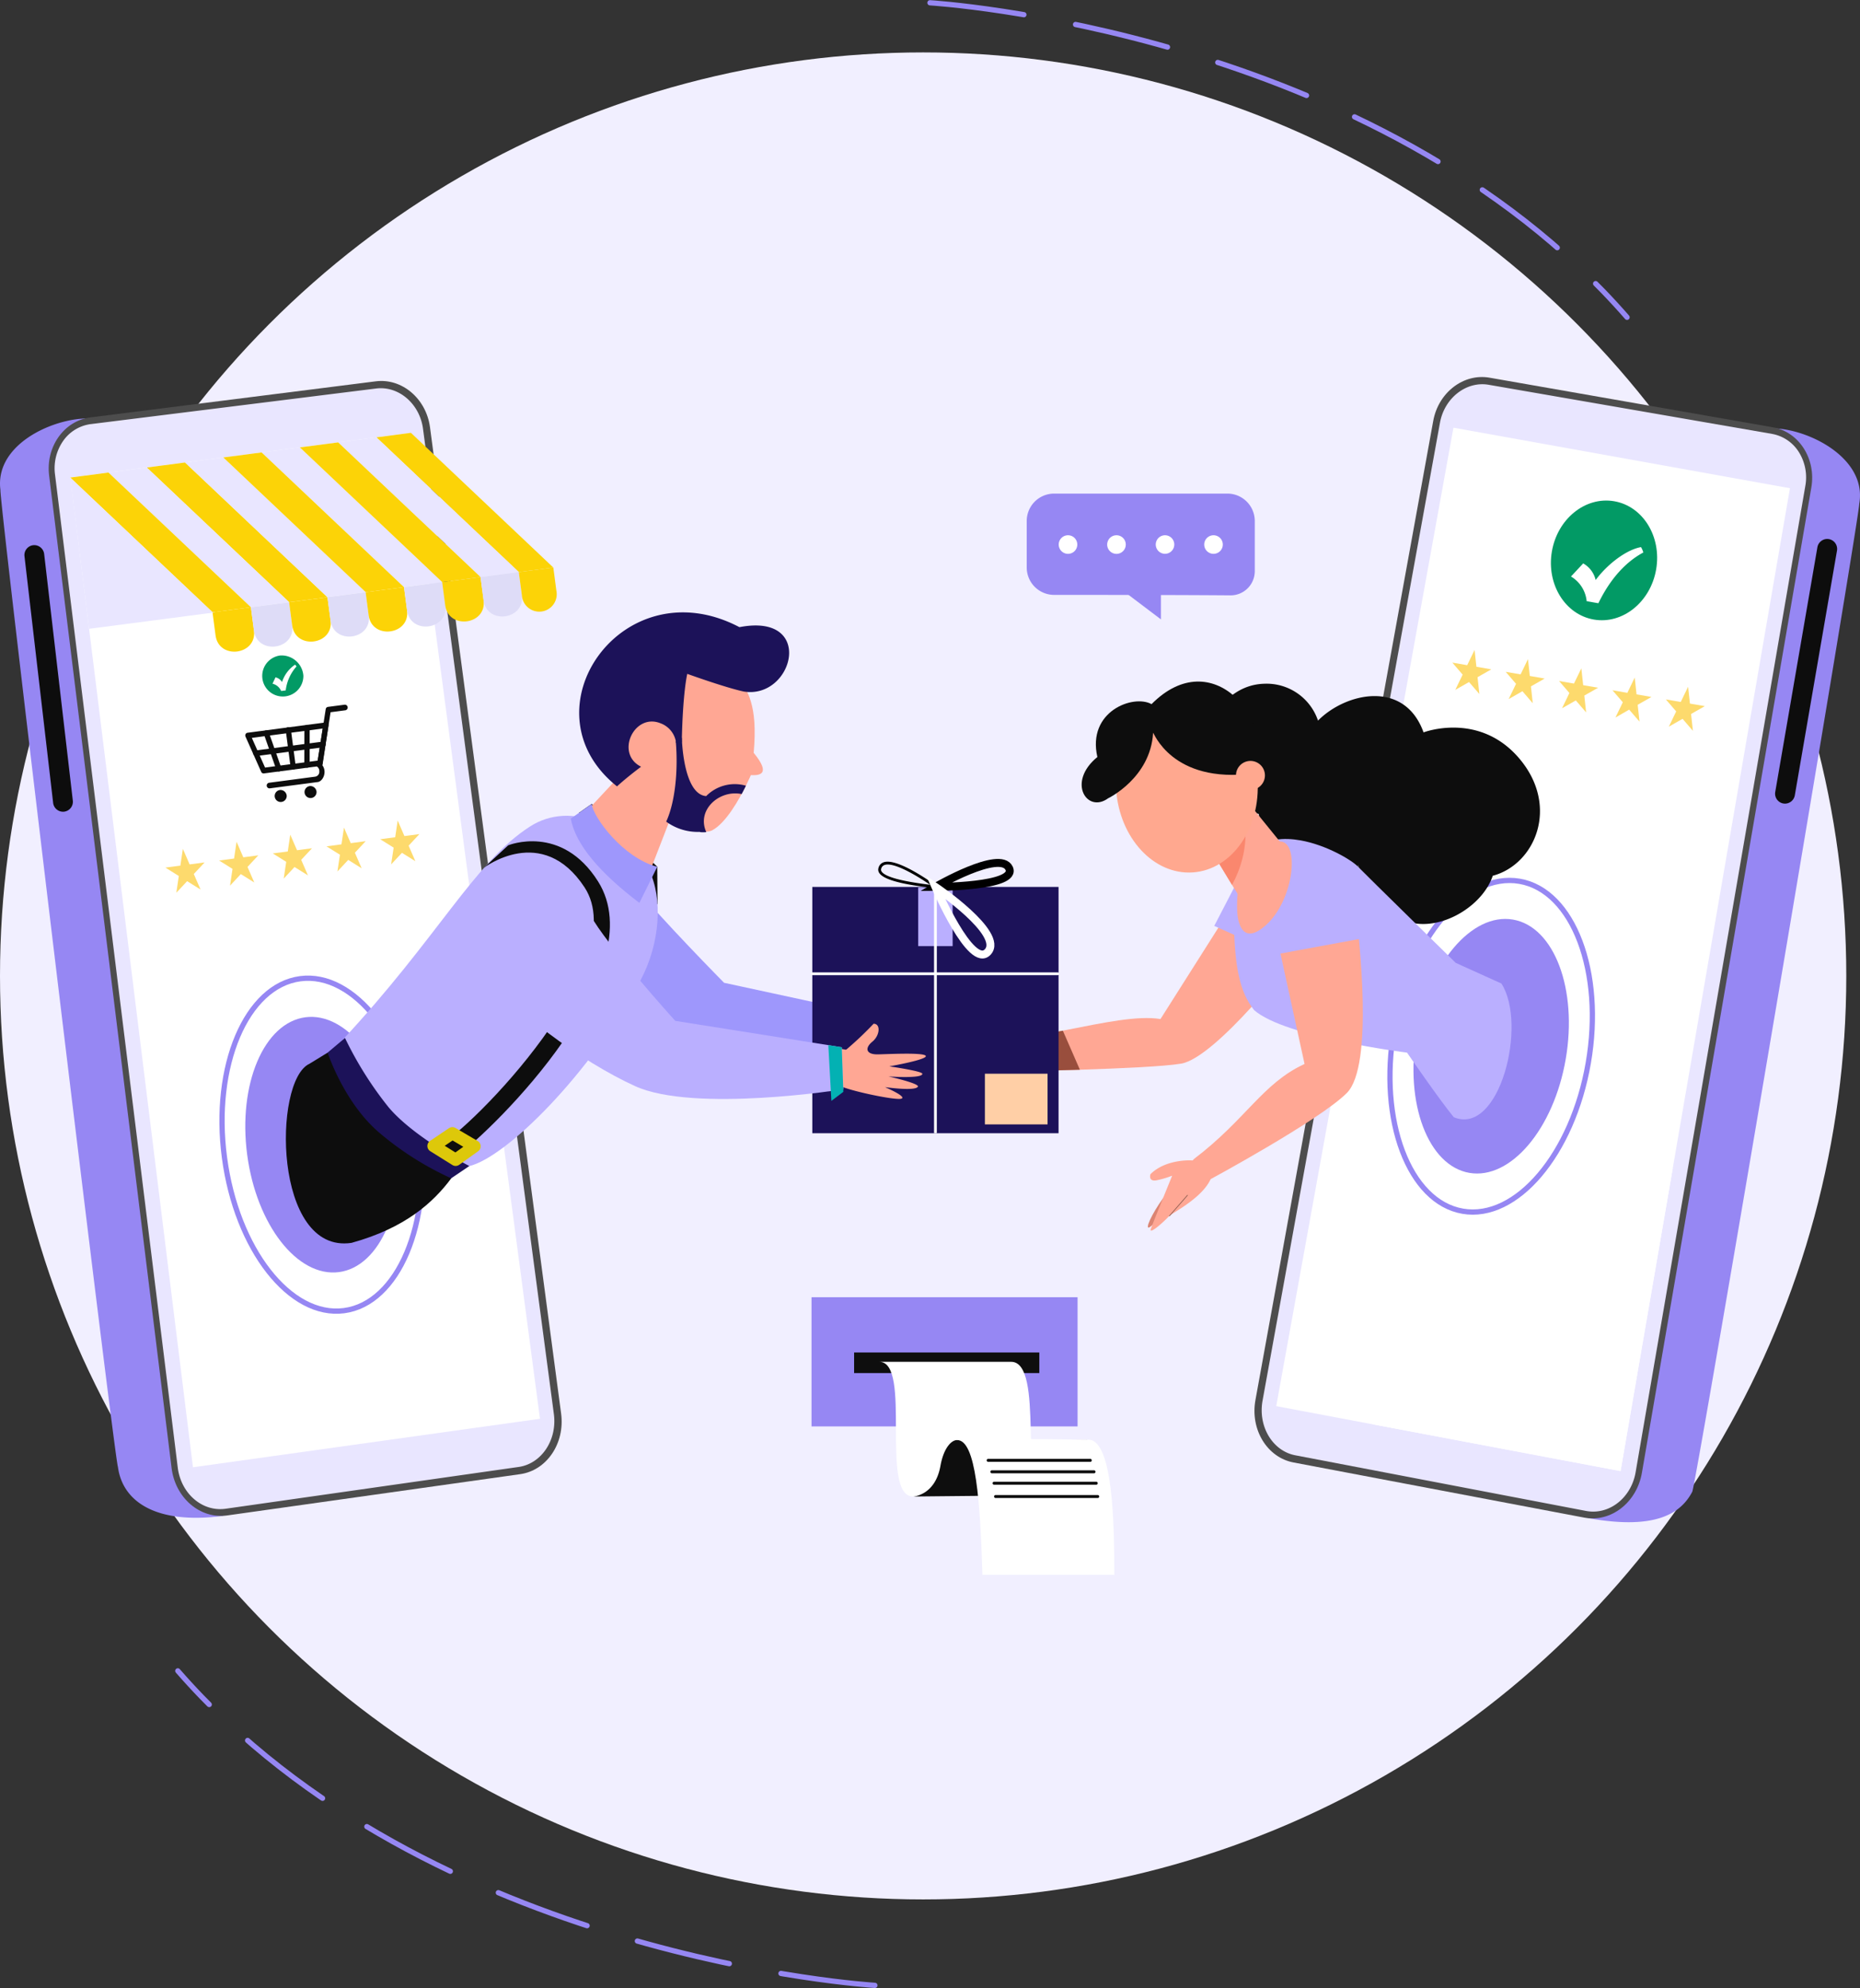 <svg xmlns="http://www.w3.org/2000/svg" width="353.608" height="377.824" viewBox="0 0 353.608 377.824">
  <rect x="0" y="0" width="353.608" height="377.824" fill="#333333" stroke="none"/>
  <g id="Group_2024" data-name="Group 2024" transform="translate(-177 -6812.039)">
    <circle id="Ellipse_96" data-name="Ellipse 96" cx="175.5" cy="175.5" r="175.5" transform="translate(177 6822)" fill="#f1efff"/>
    <g id="Online-first_brands" data-name="Online-first brands" transform="translate(176.992 6883.675)">
      <path id="Path_34200" data-name="Path 34200" d="M1333.048,269.038c2.178-12.1-20.4-18.194-21.254-11.777l-41.157-7.6c-4.77-.83-9.408,2.762-10.36,8.029l-32.708,180.957c-.987,5.458,2.143,10.624,6.993,11.541l44.888,8.685a5.745,5.745,0,0,0,2.084,2.9c12.593,2.265,17.551-.771,19.774-5.017C1302,455.64,1333.146,271.417,1333.048,269.038Z" transform="translate(-979.581 -244.903)" fill="#9687f3"/>
      <path id="Path_34201" data-name="Path 34201" d="M1263.3,452.992l-55.276-10.481c-5.027-.938-8.272-6.253-7.254-11.864l33.8-186.071c.98-5.413,5.777-9.088,10.718-8.216l53.848,9.425c4.975.875,8.254,6,7.316,11.444l-32.212,187.252C1273.263,450.119,1268.364,453.937,1263.3,452.992Z" transform="translate(-962.088 -236.22)" fill="#4d4d4d"/>
      <path id="Path_34202" data-name="Path 34202" d="M1267.233,454.418a7.413,7.413,0,0,1-1.042-.122l-55.238-10.568c-4.318-.809-7.129-5.461-6.253-10.363L1238.433,247.5c.858-4.725,5.03-7.956,9.276-7.212l53.872,9.335.368.076a7.622,7.622,0,0,1,4.784,3.491,9.089,9.089,0,0,1,1.16,6.319L1275.63,446.945C1274.876,451.381,1271.277,454.6,1267.233,454.418Z" transform="translate(-964.671 -238.799)" fill="#e9e6ff"/>
      <path id="Path_34203" data-name="Path 34203" d="M796.063,39.236,775.729,157.188l-11.867,68.825L698.4,213.669l.538-2.963L732.092,27.73Z" transform="translate(-455.766 -18.089)" fill="#fff"/>
      <path id="Path_34204" data-name="Path 34204" d="M751.12,481.364l47.147,8.89L808.2,432.64Z" transform="translate(-490.17 -282.33)" fill="#fff"/>
      <ellipse id="Ellipse_243" data-name="Ellipse 243" cx="24.433" cy="14.39" rx="24.433" ry="14.39" transform="matrix(0.17, -0.985, 0.985, 0.17, 265.169, 148.807)" fill="#9687f3"/>
      <ellipse id="Ellipse_244" data-name="Ellipse 244" cx="31.826" cy="18.743" rx="31.826" ry="18.743" transform="matrix(0.17, -0.985, 0.985, 0.17, 259.623, 155.353)" fill="none" stroke="#9687f3" stroke-miterlimit="10" stroke-width="1"/>
      <path id="Path_34205" data-name="Path 34205" d="M1173.819,412.956s3.03-8.73,11.048-8.956a10.323,10.323,0,0,1,10.207,7.007c5.239-5.3,16.425-7.865,20.066,2.237,0,0,10.592-4.061,18.246,5.017s2.963,20.091-5.093,22.234c-2.369,7.122-13.66,12.538-19.479,6.681s-6.052-8.751-6.052-8.751-4.777,5.944-11.749,2.922-7.181-12.559-7.181-12.559S1171.988,424.556,1173.819,412.956Z" transform="translate(-944.497 -345.701)" fill="#0d0d0d"/>
      <path id="Path_34206" data-name="Path 34206" d="M1118.581,525.921c-1.647,2.887-16.551,21.744-23.071,22.832-3.2.535-11.544.907-19.236,1.157-2.359.073-4.652.132-6.715.188-4.968.122-8.609.177-8.609.177v-5.868c2.918-.309,5.809-.768,8.609-1.271,1.39-.254,2.779-.518,4.1-.778,7.236-1.417,13.6-2.779,17.937-2.084l13.528-21.338C1110.559,510.249,1122.931,518.313,1118.581,525.921Z" transform="translate(-870.965 -418.255)" fill="#ffa794"/>
      <path id="Path_34207" data-name="Path 34207" d="M1182.71,508.208l-4.131,7.959,15.682,7.028s7.99-9.925-1.3-16.141C1186.369,502.643,1182.71,508.208,1182.71,508.208Z" transform="translate(-947.729 -411.847)" fill="#baafff"/>
      <path id="Path_34208" data-name="Path 34208" d="M1231,541.808c-2.665-3.22-8.89-12.277-8.89-12.277s-23.2-2.894-29.074-8.084c-2.887-3.589-3.557-8.522-3.822-15.345-.035-.9-.063-1.831-.083-2.8-.313-13.09,6.344-15.241,12.711-14.112,4.933.875,9.689,3.717,10.895,4.958,1.542,1.595,18.631,18.326,18.631,18.326l8.685,3.926C1245.049,524.16,1239.705,545.421,1231,541.808Z" transform="translate(-954.608 -401.128)" fill="#baafff"/>
      <path id="Path_34209" data-name="Path 34209" d="M1180.324,518.844l5.843,26.75c-8.015,3.7-11.089,10.519-21.032,18.065-2.408,2.38-1.223,6.125,2.859,4,0,0,21-11.329,26.212-16.547s2.224-29.922,1.845-33.612C1195.054,507.779,1179.608,507.435,1180.324,518.844Z" transform="translate(-938.148 -415.038)" fill="#ffa794"/>
      <path id="Path_34210" data-name="Path 34210" d="M1179.709,486.136c-.587-.9-1.39-2.185-2.251-3.592-2.349-3.846-5.138-8.581-5.138-8.581l6.858-6.111,1.153-1.042,7.261,8.949C1190.854,478.862,1181.9,489.489,1179.709,486.136Z" transform="translate(-943.644 -386.694)" fill="#ffa794"/>
      <path id="Path_34211" data-name="Path 34211" d="M1177.878,488.433c-2.352-3.846-5.558-9.262-5.558-9.262l7.612-4.381C1180.338,476.253,1181.5,481.749,1177.878,488.433Z" transform="translate(-943.644 -391.902)" fill="#fa876e"/>
      <path id="Path_34212" data-name="Path 34212" d="M1210.32,520.29l17.211-3.172s-.2-16.137-11.871-13.49C1206.38,505.738,1210.32,520.29,1210.32,520.29Z" transform="translate(-967.9 -410.53)" fill="#baafff"/>
      <path id="Path_34213" data-name="Path 34213" d="M1196.476,506.244c-4.061,3.564-5.274.125-5.392-2.856-.327-8.372,3.54-12.68,7.9-13.118C1203.094,489.86,1202.01,501.38,1196.476,506.244Z" transform="translate(-955.877 -401.997)" fill="#ffa794"/>
      <path id="Path_34214" data-name="Path 34214" d="M1147.26,681.3s-4.516,5.211-4.937,4.864,1.337-3.731,3.655-6.674C1148.517,676.27,1149.58,678.973,1147.26,681.3Z" transform="translate(-924.028 -524.523)" fill="#db8472"/>
      <path id="Path_34215" data-name="Path 34215" d="M1151.318,664.725s-4.863-.292-7.782,2.63c0,0-.514,1.546,1.331,1.122a17.4,17.4,0,0,0,2.8-.844s-3.766,9.224-4.072,10.172,1.838-.754,3.533-2.529c.921-.768,6.83-3.742,8.074-7.549C1156.109,664.961,1151.318,664.725,1151.318,664.725Z" transform="translate(-924.817 -515.846)" fill="#ffa794"/>
      <path id="Path_34216" data-name="Path 34216" d="M1153.885,687.694a.051.051,0,0,1-.042-.09l3.446-3.94a.062.062,0,0,1,.09,0,.066.066,0,0,1,0,.094l-3.446,3.936a.055.055,0,0,1-.049,0Z" transform="translate(-931.574 -528.199)" fill="#87584c"/>
      <ellipse id="Ellipse_245" data-name="Ellipse 245" cx="13.471" cy="16.699" rx="13.471" ry="16.699" transform="translate(211.031 61.777) rotate(-4.004)" fill="#ffa88f"/>
      <path id="Path_34217" data-name="Path 34217" d="M1119.607,412.568c.021-.347,3.418,9.79,19.132,7.709,4.374-9.863-7.789-24.906-19.431-13.163-3.474-1.918-12.288,1.362-10.3,10.05-5.864,4.784-1.959,10.77,2.032,7.851C1111.04,425.015,1119.1,421.173,1119.607,412.568Z" transform="translate(-900.377 -344.938)" fill="#0d0d0d"/>
      <path id="Path_34218" data-name="Path 34218" d="M1190.885,450.438a2.752,2.752,0,1,0-.339-2.08,2.752,2.752,0,0,0,.339,2.08Z" transform="translate(-955.49 -373.268)" fill="#ffa88f"/>
      <ellipse id="Ellipse_246" data-name="Ellipse 246" cx="11.408" cy="10.057" rx="11.408" ry="10.057" transform="translate(293.109 44.402) rotate(-80.256)" fill="#029a65"/>
      <path id="Path_34219" data-name="Path 34219" d="M1387.113,329.28c-2.63.445-6.274,3.082-8.623,6.253a4.911,4.911,0,0,0-2.369-3.158l-2.321,2.491a6.143,6.143,0,0,1,2.981,4.693l2.227.386c1.011-2.06,3.606-6.993,8.543-9.644A4.071,4.071,0,0,0,1387.113,329.28Z" transform="translate(-1075.129 -296.943)" fill="#fff"/>
      <path id="Path_34220" data-name="Path 34220" d="M799,149.3l.347,3.2,2.828.49-2.612,1.49.347,3.2-1.963-2.279-2.616,1.49,1.4-2.9-1.963-2.282,2.828.49Z" transform="translate(-518.656 -97.425)" fill="#fdda6d"/>
      <path id="Path_34221" data-name="Path 34221" d="M828.211,154.33l.347,3.2,2.828.49-2.612,1.49.347,3.2-1.963-2.282-2.616,1.494,1.4-2.9-1.963-2.279,2.831.486Z" transform="translate(-537.718 -100.707)" fill="#fdda6d"/>
      <path id="Path_34222" data-name="Path 34222" d="M857.421,159.37l.347,3.2,2.831.486-2.616,1.49.347,3.2-1.963-2.279-2.616,1.49,1.4-2.9-1.966-2.282,2.831.49Z" transform="translate(-556.78 -103.996)" fill="#fdda6d"/>
      <path id="Path_34223" data-name="Path 34223" d="M886.631,164.4l.347,3.2,2.831.49-2.616,1.49.351,3.2-1.966-2.282L882.966,172l1.4-2.9-1.966-2.279,2.831.486Z" transform="translate(-575.843 -107.279)" fill="#fdda6d"/>
      <path id="Path_34224" data-name="Path 34224" d="M915.848,169.44l.347,3.2,2.831.486-2.616,1.49.351,3.2-1.966-2.279-2.613,1.49,1.4-2.9-1.963-2.282,2.828.49Z" transform="translate(-594.911 -110.568)" fill="#fdda6d"/>
      <path id="Path_34225" data-name="Path 34225" d="M1092.445,601.214c-2.359.073-4.652.132-6.715.188v-6.948c1.39-.254,2.147-.4,3.474-.664Z" transform="translate(-887.136 -469.56)" fill="#994e3d"/>
      <path id="Path_34226" data-name="Path 34226" d="M514.189,267.048c-1.6-12.194,21.244-17.207,21.789-10.77l41.47-5.645c4.808-.6,9.269,3.207,9.967,8.511L611.5,441.453c.726,5.5-2.644,10.509-7.532,11.193l-45.25,6.573a5.759,5.759,0,0,1-2.234,2.8c-12.687,1.668-19.087-2.689-19.955-9.31C535.909,451.549,513.977,269.421,514.189,267.048Z" transform="translate(-514.1 -245.577)" fill="#9687f3"/>
      <path id="Path_34227" data-name="Path 34227" d="M574.635,454l55.724-7.848c5.065-.695,8.56-5.854,7.81-11.506l-24.93-187.464c-.726-5.447-5.354-9.352-10.318-8.713l-54.248,6.858c-5.013.643-8.532,5.6-7.837,11.086L564.112,444.97C564.807,450.667,569.528,454.7,574.635,454Z" transform="translate(-531.485 -237.637)" fill="#4d4d4d"/>
      <path id="Path_34228" data-name="Path 34228" d="M575.447,455.371a7.989,7.989,0,0,0,1.042-.069l55.686-7.938c4.353-.6,7.382-5.117,6.726-10.054L614.023,250.057c-.632-4.759-4.648-8.185-8.925-7.643l-54.261,6.767a1.971,1.971,0,0,0-.372.059,7.594,7.594,0,0,0-4.94,3.259,9.081,9.081,0,0,0-1.463,6.253L567.4,447.5C567.96,451.977,571.4,455.36,575.447,455.371Z" transform="translate(-533.596 -240.218)" fill="#e9e6ff"/>
      <path id="Path_34229" data-name="Path 34229" d="M38.51,39.1,61.818,227.189l65.973-9.217L102.95,30.64Z" transform="translate(-25.126 -19.988)" fill="#fff"/>
      <path id="Path_34230" data-name="Path 34230" d="M114.668,72.36l-7.278.955-27.07-25.6L87.6,46.76Z" transform="translate(-52.411 -30.508)" fill="#fcd307"/>
      <path id="Path_34231" data-name="Path 34231" d="M93.718,75.11l-7.271.955L59.37,50.465l7.278-.955Z" transform="translate(-38.739 -32.302)" fill="#e9e6ff"/>
      <path id="Path_34232" data-name="Path 34232" d="M72.782,77.86l-7.282.959-27.07-25.6L45.7,52.26Z" transform="translate(-25.074 -34.097)" fill="#fcd307"/>
      <path id="Path_34233" data-name="Path 34233" d="M135.621,69.61l-7.275.955-27.066-25.6,7.271-.955Z" transform="translate(-66.089 -28.713)" fill="#e9e6ff"/>
      <path id="Path_34234" data-name="Path 34234" d="M177.511,64.11l-7.275.955-27.066-25.6,7.271-.955Z" transform="translate(-93.426 -25.124)" fill="#e9e6ff"/>
      <path id="Path_34235" data-name="Path 34235" d="M239.622,56.13l-6.562.862-27.07-25.6,6.559-.862Z" transform="translate(-134.422 -19.916)" fill="#fcd307"/>
      <path id="Path_34236" data-name="Path 34236" d="M219.4,58.61l-7.271.955-27.07-25.6,7.271-.955Z" transform="translate(-120.763 -21.535)" fill="#e9e6ff"/>
      <path id="Path_34237" data-name="Path 34237" d="M156.558,66.86l-7.278.955-27.07-25.6,7.282-.955Z" transform="translate(-79.748 -26.918)" fill="#fcd307"/>
      <path id="Path_34238" data-name="Path 34238" d="M198.452,61.36l-7.282.955-27.07-25.6,7.282-.955Z" transform="translate(-107.085 -23.329)" fill="#fcd307"/>
      <path id="Path_34239" data-name="Path 34239" d="M637.705,362.17l.58,4.415c.615,4.683-6.663,5.642-7.3.955l-.58-4.416Z" transform="translate(-589.997 -318.407)" fill="#fcd307"/>
      <path id="Path_34240" data-name="Path 34240" d="M658.672,359.42l.573,4.415c.615,4.687-6.66,5.638-7.275.955l-.58-4.416Z" transform="translate(-603.689 -316.612)" fill="#dedcf7"/>
      <path id="Path_34241" data-name="Path 34241" d="M679.615,356.67l.591,4.416c.615,4.683-6.663,5.642-7.3.955l-.58-4.416Z" transform="translate(-617.354 -314.817)" fill="#fcd307"/>
      <path id="Path_34242" data-name="Path 34242" d="M700.575,353.92l.58,4.416c.615,4.683-6.66,5.638-7.275.955l-.58-4.416Z" transform="translate(-631.039 -313.023)" fill="#dedcf7"/>
      <path id="Path_34243" data-name="Path 34243" d="M721.486,351.17l.58,4.415c.615,4.683-6.663,5.638-7.3.955l-.58-4.416Z" transform="translate(-644.672 -311.228)" fill="#fcd307"/>
      <path id="Path_34244" data-name="Path 34244" d="M742.465,348.42l.58,4.416c.615,4.683-6.66,5.638-7.275.955l-.58-4.416Z" transform="translate(-658.376 -309.433)" fill="#dedcf7"/>
      <path id="Path_34245" data-name="Path 34245" d="M763.376,345.67l.58,4.416c.615,4.683-6.663,5.638-7.3.955l-.58-4.416Z" transform="translate(-672.009 -307.639)" fill="#fcd307"/>
      <path id="Path_34246" data-name="Path 34246" d="M784.335,342.92l.58,4.416c.615,4.683-6.66,5.638-7.275.955l-.58-4.416Z" transform="translate(-685.7 -305.844)" fill="#dedcf7"/>
      <path id="Path_34247" data-name="Path 34247" d="M804.569,340.44l.58,4.416a3.317,3.317,0,1,1-6.562.862L798,341.3Z" transform="translate(-699.366 -304.226)" fill="#fcd307"/>
      <path id="Path_34248" data-name="Path 34248" d="M65.5,80.614h.58L42.019,83.754,38.43,55.01Z" transform="translate(-25.074 -35.892)" fill="#e9e6ff"/>
      <path id="Path_34249" data-name="Path 34249" d="M535.014,378.851h0a1.9,1.9,0,0,0,1.657-2.084l-5.451-46.9a1.9,1.9,0,0,0-2.084-1.657h0a1.893,1.893,0,0,0-1.657,2.084l5.451,46.9A1.9,1.9,0,0,0,535.014,378.851Z" transform="translate(-522.818 -296.237)" fill="#0d0d0d"/>
      <ellipse id="Ellipse_247" data-name="Ellipse 247" cx="14.39" cy="24.433" rx="14.39" ry="24.433" transform="matrix(0.991, -0.131, 0.131, 0.991, 43.796, 123.57)" fill="#9687f3"/>
      <ellipse id="Ellipse_248" data-name="Ellipse 248" cx="18.743" cy="31.826" rx="18.743" ry="31.826" transform="matrix(0.991, -0.131, 0.131, 0.991, 38.513, 116.811)" fill="none" stroke="#9687f3" stroke-miterlimit="10" stroke-width="1"/>
      <path id="Path_34250" data-name="Path 34250" d="M833.365,469.72l12.458,11.94.049,7.171a43.585,43.585,0,0,1-11.239-10.9c-4.749-6.837-3.561-6.6-3.561-6.6Z" transform="translate(-720.862 -388.593)" fill="#0d0d0d"/>
      <path id="Path_34251" data-name="Path 34251" d="M822.709,502.571c5.388,6.635,17.436,18.826,17.436,18.826l25.84,5.579,1.258,7.181s-22.022.452-29.467-.695c-7.056-1.091-24.961-10.8-30.919-15.7C795.705,508.553,809.525,486.34,822.709,502.571Z" transform="translate(-702.48 -406.266)" fill="#9e97fc"/>
      <path id="Path_34252" data-name="Path 34252" d="M678.48,605.808l-3.474,2.126c-6.948,3.217-6.854,36.234,8.015,34.021,10.294-2.835,15.6-7.751,18.968-12.27C702.514,626.795,685.793,605.377,678.48,605.808Z" transform="translate(-616.188 -477.399)" fill="#0d0d0d"/>
      <path id="Path_34253" data-name="Path 34253" d="M700.8,519.124c18.534-19.865,25.3-34.046,35.9-40.848,7.869-5.062,18.388-.118,22.644,8.338,2.616,5.194,2.137,13.865-1.636,20.886-9.568,17.787-25.406,33.546-32.528,35.31C721.61,542.8,703.194,530.984,700.8,519.124Z" transform="translate(-635.933 -392.844)" fill="#baafff"/>
      <path id="Path_34254" data-name="Path 34254" d="M316.89,218.558l11.635-12.448,7.976,6.514-6.573,16.95Z" transform="translate(-206.795 -134.498)" fill="#ffa794"/>
      <path id="Path_34255" data-name="Path 34255" d="M872.132,408.994s-.347.809-.931,1.991c-1.3,2.647-3.821,7.132-6.424,8.5-1.15.611-4.2.2-7.643-1.185-7.754-3.127-17.412-11.284-11.117-24.013,6.344-12.854,19.656-10.248,23.388-4.537,2.084,3.214,4.082,5.732,3.266,15.008C876.033,408.862,873.806,409.074,872.132,408.994Z" transform="translate(-729.377 -333.328)" fill="#ffa794"/>
      <path id="Path_34256" data-name="Path 34256" d="M861.521,367.785c-22.161-11.649-41.393,15.79-23.276,30.259,0,0,1.608-1.511,4.579-3.738-5-2.47-1.324-10.308,3.71-8.247a4.568,4.568,0,0,1,2.9,3.446,2.655,2.655,0,0,1,.028.271,6.964,6.964,0,0,0,1.1-.139c.181-9.526,1.042-12.976,1.042-12.976s7.33,2.644,10.77,3.366C871.811,381.511,876.025,364.985,861.521,367.785Z" transform="translate(-720.937 -320.238)" fill="#1c1259"/>
      <path id="Path_34257" data-name="Path 34257" d="M886.271,444.643h0c-4.422-.347-4.627-11.093-4.627-11.093l-1.15.712c.483,5.736-.181,11.683-1.824,15.234a10.151,10.151,0,0,0,6.4,1.945l.028.042a4.963,4.963,0,0,0,1.192,0c-1.918-4.252,2.55-8.112,6.722-7.226.309-.57.584-1.108.82-1.588A7.628,7.628,0,0,0,886.271,444.643Z" transform="translate(-752.01 -364.989)" fill="#1c1259"/>
      <path id="Path_34258" data-name="Path 34258" d="M762.14,495.24s11.117-8.577,19.17,3.7c9.345,14.278-21.279,45.785-28.05,49.332l3.352,2.057c8.008-5.8,37.867-35.7,27.268-52.511-6.948-11.03-17.086-6.875-17.086-6.875Z" transform="translate(-670.169 -401.94)" fill="#0d0d0d"/>
      <path id="Path_34259" data-name="Path 34259" d="M696.694,597.79l-3.3,2.779s3.071,9.495,9.863,15.258a58.362,58.362,0,0,0,13.625,8.63l3.453-2.331s-10.5-5.4-15.345-11.159A68.127,68.127,0,0,1,696.694,597.79Z" transform="translate(-631.098 -472.171)" fill="#1c1259"/>
      <path id="Path_34260" data-name="Path 34260" d="M237.23,416.1l3.585-2.421,4.221,2.48-3.6,2.571Z" transform="translate(-154.809 -269.957)" fill="none" stroke="#ddc80a" stroke-linejoin="round" stroke-width="2.33"/>
      <rect id="Rectangle_2201" data-name="Rectangle 2201" width="46.813" height="46.806" transform="translate(154.438 96.913)" fill="#1c1259"/>
      <rect id="Rectangle_2202" data-name="Rectangle 2202" width="6.545" height="11.152" transform="translate(174.571 97.014)" fill="#baafff"/>
      <path id="Path_34261" data-name="Path 34261" d="M826.47,472.549l3.978-2.779c.264,2.522,5.972,10.28,12.458,11.94l-3.4,6.858C832.213,483.051,827.349,477.542,826.47,472.549Z" transform="translate(-717.945 -388.626)" fill="#9e97fc"/>
      <path id="Path_34262" data-name="Path 34262" d="M441.992,364.5l8.918,1.532v4.808l-9.22,1Z" transform="translate(-288.238 -237.863)" fill="#ffa794"/>
      <path id="Path_34263" data-name="Path 34263" d="M971.686,595.774A64.17,64.17,0,0,0,977.919,590c1.39,0,1.192,2.237-.219,3.391-1.487,1.209-1.251,2.432.928,2.432,1.258,0,8.755-.434,9.2.278s-6.924,2-6.924,2,6.253.893,6.281,1.407c.045.976-6.437.507-6.437.507s5.965,1.331,5.586,1.953c-.549.9-6.253.08-6.253.08s4.217,1.8,3.127,2.189-10.516-1.622-11.85-2.54C969.3,600.311,970.842,596.479,971.686,595.774Z" transform="translate(-811.828 -467.087)" fill="#ffa794"/>
      <path id="Path_34264" data-name="Path 34264" d="M773.77,522.946c-2.216-3.474-3.6-10.77,3.283-16.425,7.421-6.083,13.848-.441,17.555,6.635,2.838,5.423,16.141,20.129,16.141,20.129l31.659,5.02.3,7.99s-28.355,4.516-39.6-.611C793.166,541.171,778.839,530.915,773.77,522.946Z" transform="translate(-682.372 -410.92)" fill="#baafff"/>
      <rect id="Rectangle_2203" data-name="Rectangle 2203" width="11.916" height="9.63" transform="translate(187.247 132.411)" fill="#ffcfa6"/>
      <path id="Path_34265" data-name="Path 34265" d="M453.28,365.49l2.557.4.3,8.473-2.272,1.72Z" transform="translate(-295.802 -238.509)" fill="#03b1b3"/>
      <path id="Path_34266" data-name="Path 34266" d="M1006.723,507.321l-1.251-.928-.643-.08c-3.731-.441-8.821-1.209-9.9-2.779a1.1,1.1,0,0,1-.184-.924,1.508,1.508,0,0,1,.98-1.133c2.6-.938,9.38,4,9.981,4.429a.209.209,0,0,1,.09.083Zm-10.214-5.43a1.715,1.715,0,0,0-.6.094,1,1,0,0,0-.65.764.6.6,0,0,0,.108.5c.695,1,3.794,1.845,9.217,2.5C1002.415,504.26,998.538,501.891,996.509,501.891Z" transform="translate(-827.741 -409.241)"/>
      <rect id="Rectangle_2204" data-name="Rectangle 2204" width="0.525" height="46.806" transform="translate(177.583 96.913)" fill="#fff"/>
      <path id="Path_34267" data-name="Path 34267" d="M1026,506.59s12.281-7.129,14-3.564S1026,506.59,1026,506.59Z" transform="translate(-848.157 -409.676)" fill="none" stroke="#000" stroke-miterlimit="10" stroke-width="1.51"/>
      <path id="Path_34268" data-name="Path 34268" d="M1026,515.16s13.118,8.848,9.964,12.343S1026,515.16,1026,515.16Z" transform="translate(-848.157 -418.247)" fill="none" stroke="#fff" stroke-miterlimit="10" stroke-width="1.51"/>
      <path id="Path_34269" data-name="Path 34269" d="M1004.872,562.445H958.191a.264.264,0,0,1,0-.525h46.681a.264.264,0,0,1,0,.525Z" transform="translate(-803.753 -448.762)" fill="#fff"/>
      <path id="Path_34270" data-name="Path 34270" d="M665.586,392.373a3.912,3.912,0,1,1-4.422-3.856A4.151,4.151,0,0,1,665.586,392.373Z" transform="translate(-607.901 -335.582)" fill="#029a65"/>
      <path id="Path_34271" data-name="Path 34271" d="M667.5,393.59a6.29,6.29,0,0,0-2.474,3.307,1.907,1.907,0,0,0-1.24-.9l-.573,1.206a2.39,2.39,0,0,1,1.647,1.39l.868-.115a8.326,8.326,0,0,1,2.053-4.555A1.7,1.7,0,0,0,667.5,393.59Z" transform="translate(-611.402 -338.911)" fill="#fff"/>
      <path id="Path_34272" data-name="Path 34272" d="M93.841,258.12l1.282,2.953,2.849-.375-2.053,2.2,1.285,2.953-2.553-1.591-2.053,2.2.472-3.186-2.55-1.595,2.845-.375Z" transform="translate(-59.067 -168.44)" fill="#fdda6d"/>
      <path id="Path_34273" data-name="Path 34273" d="M123.221,254.24l1.285,2.956,2.849-.375-2.053,2.2,1.285,2.956-2.557-1.595-2.05,2.2.472-3.189L119.9,257.8l2.849-.375Z" transform="translate(-78.24 -165.908)" fill="#fdda6d"/>
      <path id="Path_34274" data-name="Path 34274" d="M152.611,250.37l1.285,2.953,2.845-.375-2.05,2.2,1.282,2.953-2.553-1.591-2.05,2.2.472-3.186-2.553-1.595,2.849-.375Z" transform="translate(-97.42 -163.382)" fill="#fdda6d"/>
      <path id="Path_34275" data-name="Path 34275" d="M182,246.49l1.285,2.956,2.845-.379-2.053,2.2,1.285,2.956-2.553-1.595-2.053,2.2.476-3.186-2.553-1.591,2.845-.379Z" transform="translate(-116.6 -160.85)" fill="#fdda6d"/>
      <path id="Path_34276" data-name="Path 34276" d="M211.391,242.62l1.282,2.953,2.849-.375-2.053,2.2,1.285,2.953-2.553-1.595-2.053,2.2.476-3.186-2.553-1.595,2.845-.375Z" transform="translate(-135.779 -158.325)" fill="#fdda6d"/>
      <path id="Path_34277" data-name="Path 34277" d="M662.6,433.456l-10.724,1.414a.5.5,0,0,1-.518-.306l-2.97-6.667a.58.58,0,0,1,0-.486.483.483,0,0,1,.368-.271l14.834-1.956a.483.483,0,0,1,.424.167.58.58,0,0,1,.135.465l-1.14,7.209a.5.5,0,0,1-.41.431Zm-10.506.3,10.009-1.32.962-6.1-13.486,1.779Z" transform="translate(-601.696 -359.527)" fill="#0d0d0d"/>
      <path id="Path_34278" data-name="Path 34278" d="M669.77,430.168l-9.147,1.205a.538.538,0,0,1-.139-1.063l8.786-1.16a.935.935,0,0,0,.792-1.042.98.98,0,0,0-.486-.9l1.706-10.888a.5.5,0,0,1,.42-.431l3.193-.42a.538.538,0,0,1,.139,1.063l-2.831.372L670.656,427C671.573,428.244,670.767,430.036,669.77,430.168Z" transform="translate(-609.35 -353.189)" fill="#0d0d0d"/>
      <path id="Path_34279" data-name="Path 34279" d="M666.709,463.214a1.143,1.143,0,1,1-1.292-1.074,1.192,1.192,0,0,1,1.292,1.073Z" transform="translate(-612.195 -383.644)" fill="#0d0d0d"/>
      <path id="Path_34280" data-name="Path 34280" d="M683.039,461.054a1.143,1.143,0,1,1-1.292-1.074A1.188,1.188,0,0,1,683.039,461.054Z" transform="translate(-622.852 -382.234)" fill="#0d0d0d"/>
      <path id="Path_34281" data-name="Path 34281" d="M671.94,435.884a.511.511,0,0,1-.559-.466l-.917-6.948a.5.5,0,1,1,.983-.132l.914,6.948a.514.514,0,0,1-.42.6Z" transform="translate(-616.13 -361.288)" fill="#0d0d0d"/>
      <path id="Path_34282" data-name="Path 34282" d="M661.328,437.321a.5.5,0,0,1-.531-.347l-2.369-6.743a.538.538,0,0,1,.288-.695.493.493,0,0,1,.639.323l2.373,6.736a.532.532,0,0,1-.285.695A.379.379,0,0,1,661.328,437.321Z" transform="translate(-608.256 -362.35)" fill="#0d0d0d"/>
      <path id="Path_34283" data-name="Path 34283" d="M681.219,434.64h-.073a.535.535,0,0,1-.5-.549l.017-7.07a.5.5,0,0,1,.5-.521.532.532,0,0,1,.5.549V434.1A.507.507,0,0,1,681.219,434.64Z" transform="translate(-622.783 -360.388)" fill="#0d0d0d"/>
      <path id="Path_34284" data-name="Path 34284" d="M666.022,436.742l-12.767,1.685a.538.538,0,0,1-.142-1.063l12.767-1.685a.538.538,0,0,1,.142,1.063Z" transform="translate(-604.54 -366.378)" fill="#0d0d0d"/>
      <path id="Path_34285" data-name="Path 34285" d="M1114.678,319.34c-5.051-.042-15.015-.09-33.5-.09a5.211,5.211,0,0,1-5.211-5.211v-8.828a5.211,5.211,0,0,1,5.211-5.211h32.934a5.211,5.211,0,0,1,5.211,5.211v9.515a4.6,4.6,0,0,1-4.648,4.614Z" transform="translate(-880.767 -277.835)" fill="#9687f3"/>
      <path id="Path_34286" data-name="Path 34286" d="M1096.987,324.555a1.765,1.765,0,1,1-.518-1.249,1.768,1.768,0,0,1,.518,1.249Z" transform="translate(-892.174 -292.707)" fill="#fff"/>
      <path id="Path_34287" data-name="Path 34287" d="M1123.526,324.555a1.768,1.768,0,1,1-1.765-1.765A1.769,1.769,0,0,1,1123.526,324.555Z" transform="translate(-909.494 -292.707)" fill="#fff"/>
      <path id="Path_34288" data-name="Path 34288" d="M1150.08,324.555a1.761,1.761,0,1,1-.516-1.249A1.765,1.765,0,0,1,1150.08,324.555Z" transform="translate(-926.827 -292.707)" fill="#fff"/>
      <path id="Path_34289" data-name="Path 34289" d="M1176.617,324.555a1.765,1.765,0,1,1-.518-1.249A1.768,1.768,0,0,1,1176.617,324.555Z" transform="translate(-944.14 -292.707)" fill="#fff"/>
      <path id="Path_34290" data-name="Path 34290" d="M616.117,109.49v8.025L605.9,109.789Z" transform="translate(-395.401 -71.445)" fill="#9687f3"/>
      <path id="Path_34291" data-name="Path 34291" d="M1487.058,375.092h0a1.893,1.893,0,0,1-1.539-2.182l8.018-46.521a1.9,1.9,0,0,1,2.182-1.539h0a1.9,1.9,0,0,1,1.542,2.182l-8.021,46.518A1.9,1.9,0,0,1,1487.058,375.092Z" transform="translate(-1148.018 -294.035)" fill="#0d0d0d"/>
      <rect id="Rectangle_2205" data-name="Rectangle 2205" width="50.579" height="24.551" transform="translate(154.289 174.885)" fill="#9687f3"/>
      <rect id="Rectangle_2206" data-name="Rectangle 2206" width="35.21" height="3.912" transform="translate(162.384 185.387)" fill="#0e0e0e"/>
      <path id="Path_34292" data-name="Path 34292" d="M1026.79,800.294l-25.069.236c-6.451,0-.139-25.6-6.451-25.6h25.069C1026.79,774.93,1021.669,800.294,1026.79,800.294Z" transform="translate(-828.103 -587.771)" fill="#fff"/>
      <path id="Path_34293" data-name="Path 34293" d="M1022.14,817.76c-1.021,0-2.508,1.449-3.127,4.891-1,5.652-5.183,5.83-5.183,5.83s24.544-.257,28.984-.257c2.647,0,1.692-5.385,2.084-7.827a3.148,3.148,0,0,1,2.053-2.637Z" transform="translate(-840.215 -615.721)" fill="#0e0e0e"/>
      <path id="Path_34294" data-name="Path 34294" d="M1067.662,842.954h-25.069c-.417-13.677-1.2-25.767-4.864-25.6.445-.347,14.9-.2,24.982-.087C1067.485,817.253,1067.662,833.818,1067.662,842.954Z" transform="translate(-855.812 -615.315)" fill="#fff"/>
      <path id="Path_34295" data-name="Path 34295" d="M1073.741,828.586h-19.416a.283.283,0,1,1,0-.566h19.417a.285.285,0,0,1,.281.285A.281.281,0,0,1,1073.741,828.586Z" transform="translate(-866.455 -622.417)" fill="#0e0e0e"/>
      <path id="Path_34296" data-name="Path 34296" d="M1075.74,834.843h-19.416a.285.285,0,0,1,0-.566h19.416a.285.285,0,1,1,0,.566Z" transform="translate(-867.781 -626.499)" fill="#0e0e0e"/>
      <path id="Path_34297" data-name="Path 34297" d="M1076.991,841.1h-19.417a.285.285,0,0,1,0-.57h19.417a.285.285,0,1,1,0,.57Z" transform="translate(-868.577 -630.581)" fill="#0e0e0e"/>
      <path id="Path_34298" data-name="Path 34298" d="M1077.8,848.37h-19.417a.285.285,0,0,1,0-.57H1077.8a.285.285,0,0,1,0,.57Z" transform="translate(-869.105 -635.325)" fill="#0e0e0e"/>
    </g>
    <g id="Group_1161" data-name="Group 1161">
      <path id="Path_34299" data-name="Path 34299" d="M10032.8,6780.567s84.807,5.022,132.521,59.767" transform="translate(-9679 32)" fill="none" stroke="#9687f3" stroke-linecap="round" stroke-width="1" stroke-dasharray="18 10"/>
      <path id="Path_34300" data-name="Path 34300" d="M10165.324,6840.334s-84.807-5.022-132.521-59.767" transform="translate(-9821.999 349)" fill="none" stroke="#9687f3" stroke-linecap="round" stroke-width="1" stroke-dasharray="18 10"/>
    </g>
  </g>
</svg>
